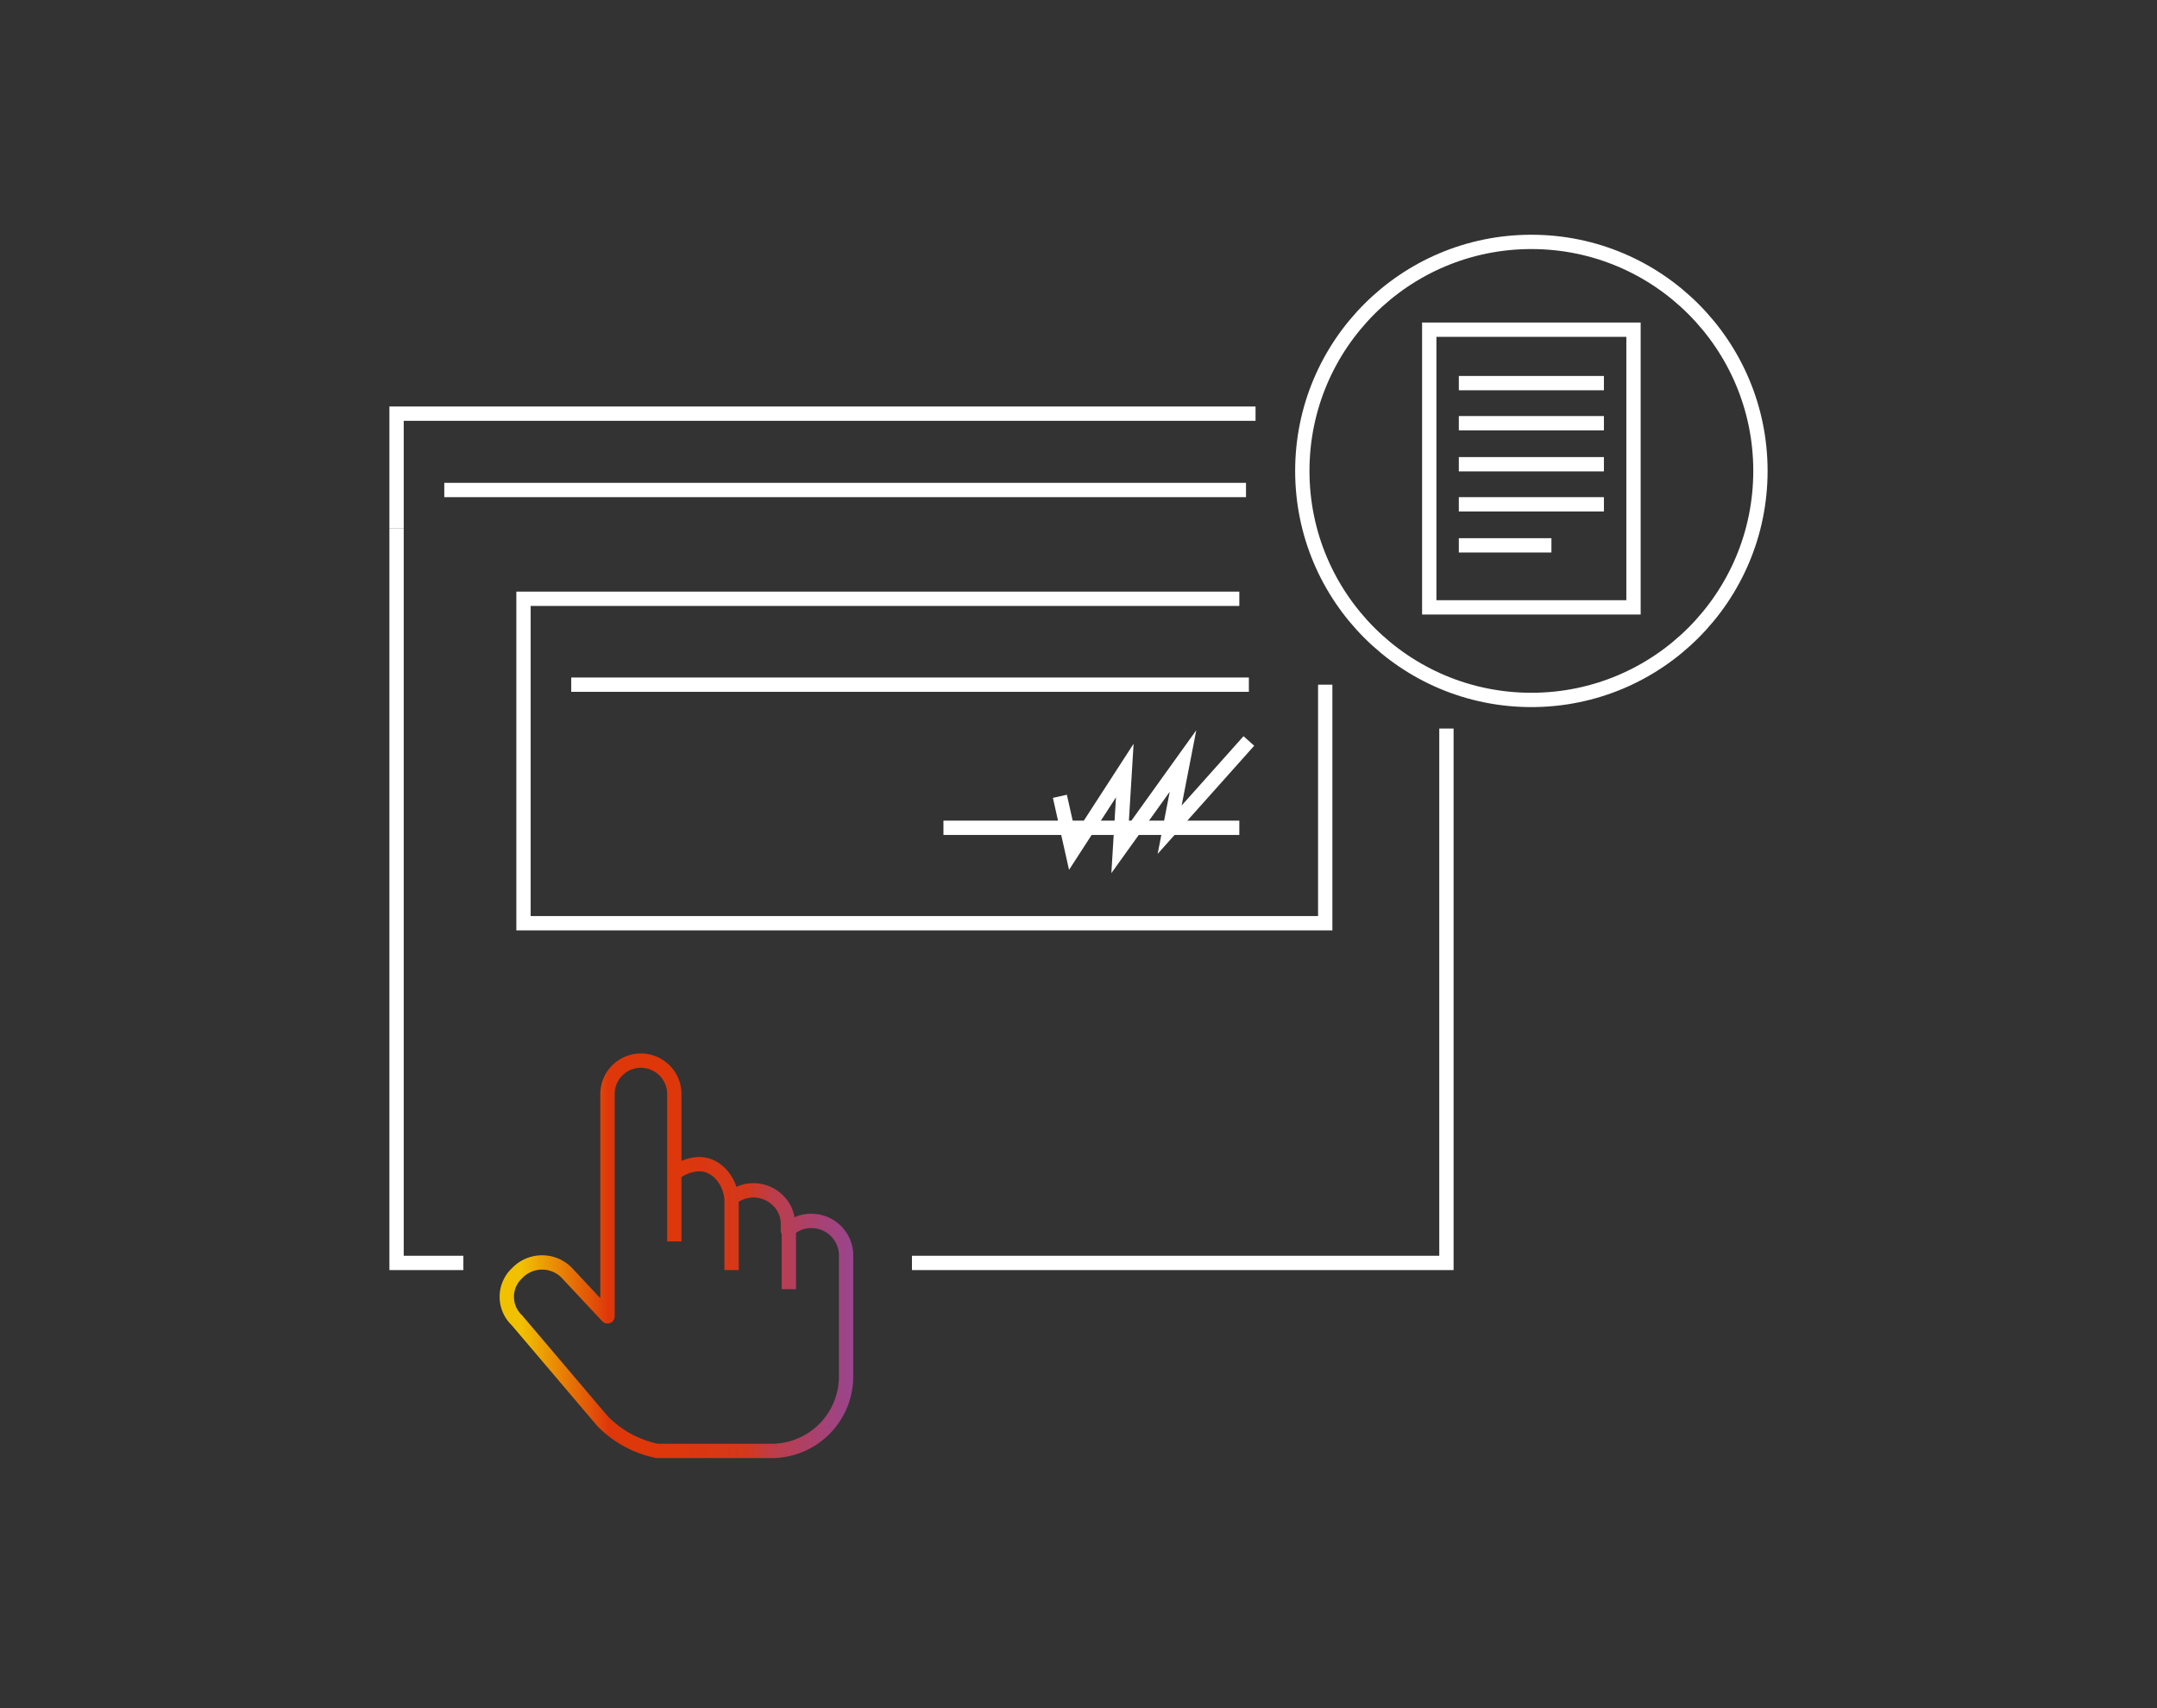 <svg id="Layer_1" data-name="Layer 1" xmlns="http://www.w3.org/2000/svg" xmlns:xlink="http://www.w3.org/1999/xlink" viewBox="0 0 226 179"><rect x="0" y="0" width="226" height="179" fill="#333333" stroke="none"/><defs><style>.cls-1,.cls-2,.cls-3{fill:none;}.cls-2{stroke:#fff;stroke-miterlimit:10;}.cls-2,.cls-3{stroke-width:1.5px;}.cls-3{stroke-linejoin:round;stroke:url(#linear-gradient);}</style><linearGradient id="linear-gradient" x1="52.35" y1="793.6" x2="89.32" y2="793.6" gradientTransform="translate(0 -662)" gradientUnits="userSpaceOnUse"><stop offset="0.06" stop-color="#f1c100"/><stop offset="0.31" stop-color="#de370a"/><stop offset="0.48" stop-color="#de370a"/><stop offset="0.7" stop-color="#d4381b"/><stop offset="0.77" stop-color="#bd3d48"/><stop offset="1" stop-color="#99458e"/></linearGradient></defs><rect class="cls-1" x="41.55" y="43.35" width="110" height="89"/><rect class="cls-1" x="41.55" y="43.35" width="110" height="89"/><line class="cls-2" x1="46.55" y1="51.35" x2="130.55" y2="51.35"/><polyline class="cls-2" points="131.55 43.35 41.55 43.35 41.55 55.35"/><polyline class="cls-2" points="95.55 132.35 151.55 132.35 151.55 76.35"/><polyline class="cls-2" points="41.55 55.35 41.55 132.35 48.55 132.35"/><path class="cls-1" d="M76.55,125.65a3.63,3.63,0,0,1,5.1.3,3.34,3.34,0,0,1,.9,2.3v.7l.1-.1a3.41,3.41,0,0,1,2.4-.9,3.63,3.63,0,0,1,3.6,3.5v12.8a7.81,7.81,0,0,1-7.8,7.8h-12a11.09,11.09,0,0,1-5.7-3.1l-9-10.6a3.38,3.38,0,0,1,0-4.9l.1-.1a3.62,3.62,0,0,1,5.1,0l4.3,4.6v-23.3a3.5,3.5,0,1,1,7,0V123a4.21,4.21,0,0,1,2.6-1c2,0,3.4,2,3.4,3.9m-6-2.8v7m6-5v8m6-4v6"/><path class="cls-3" d="M76.55,125.65a3.63,3.63,0,0,1,5.1.3,3.34,3.34,0,0,1,.9,2.3v.7l.1-.1a3.41,3.41,0,0,1,2.4-.9,3.63,3.63,0,0,1,3.6,3.5v12.8a7.81,7.81,0,0,1-7.8,7.8h-12a11.09,11.09,0,0,1-5.7-3.1l-9-10.6a3.38,3.38,0,0,1,0-4.9l.1-.1a3.62,3.62,0,0,1,5.1,0l4.3,4.6v-23.3a3.5,3.5,0,1,1,7,0V123a4.21,4.21,0,0,1,2.6-1c2,0,3.4,2,3.4,3.9m-6-2.8v7m6-5v8m6-4v6"/><circle class="cls-2" cx="160.45" cy="49.35" r="24"/><polyline class="cls-2" points="138.85 71.75 138.85 96.75 54.85 96.75 54.85 62.75 129.85 62.75"/><line class="cls-2" x1="59.85" y1="71.75" x2="130.85" y2="71.75"/><line class="cls-2" x1="98.85" y1="86.75" x2="129.85" y2="86.75"/><polyline class="cls-2" points="111.05 83.45 112.35 89.25 117.85 80.75 117.35 88.95 123.95 79.75 122.55 86.95 130.85 77.65"/><rect class="cls-2" x="149.75" y="34.55" width="21.4" height="29.1"/><line class="cls-2" x1="152.85" y1="40.15" x2="168.05" y2="40.15"/><line class="cls-2" x1="152.85" y1="44.35" x2="168.05" y2="44.35"/><line class="cls-2" x1="152.85" y1="48.65" x2="168.05" y2="48.65"/><line class="cls-2" x1="152.85" y1="52.85" x2="168.05" y2="52.85"/><line class="cls-2" x1="152.85" y1="57.15" x2="162.55" y2="57.15"/></svg>